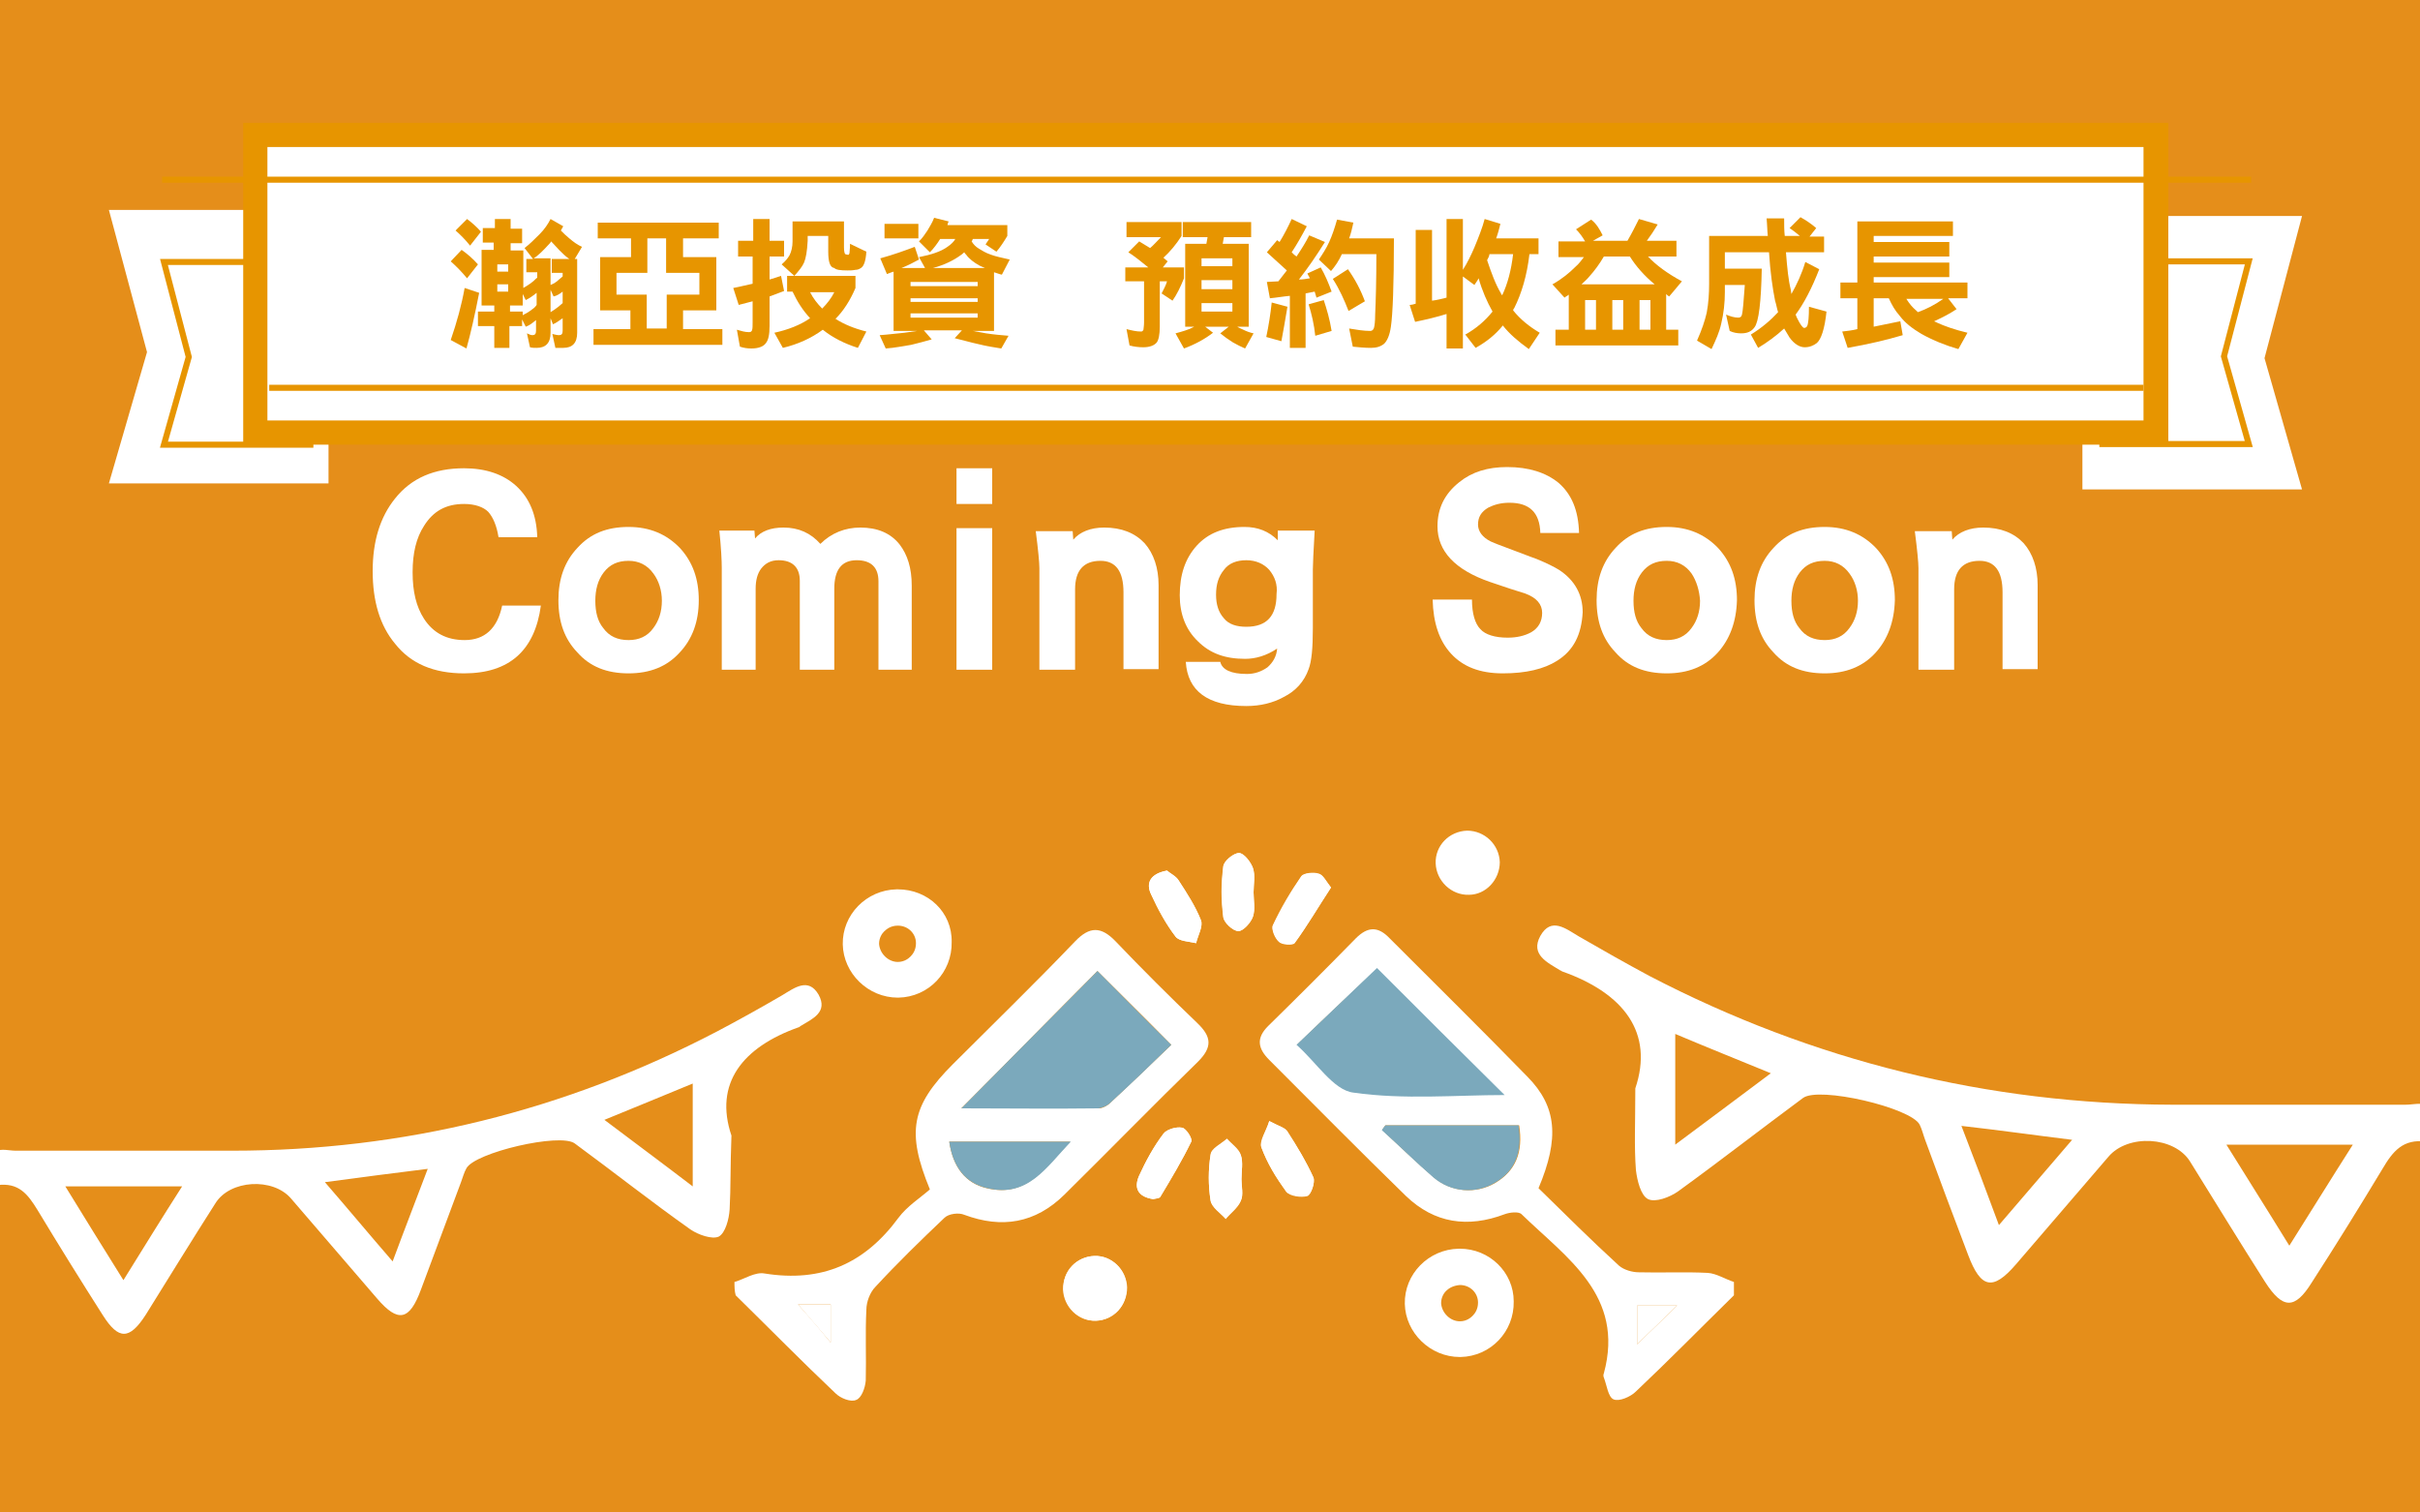 <?xml version="1.0" encoding="utf-8"?>
<!-- Generator: Adobe Illustrator 18.0.0, SVG Export Plug-In . SVG Version: 6.00 Build 0)  -->
<!DOCTYPE svg PUBLIC "-//W3C//DTD SVG 1.1//EN" "http://www.w3.org/Graphics/SVG/1.1/DTD/svg11.dtd">
<svg version="1.1" id="圖層_1" xmlns="http://www.w3.org/2000/svg" xmlns:xlink="http://www.w3.org/1999/xlink" x="0px" y="0px"
	 viewBox="0 0 400 250" enable-background="new 0 0 400 250" xml:space="preserve">
<rect fill="#E58E1A" width="402.3" height="250.7"/>
<path fill="#FFFFFF" d="M247.9,142.5c-0.1-2.9-2.5-5.2-5.4-5.2c-3,0.1-5.3,2.5-5.2,5.4c0.1,2.9,2.6,5.3,5.5,5.2
	C245.6,147.9,247.9,145.4,247.9,142.5z"/>
<path fill="#FFFFFF" d="M180.9,207.6c-2.9,0.1-5.2,2.5-5.2,5.5c0.1,2.9,2.5,5.3,5.4,5.2c2.9-0.1,5.2-2.5,5.1-5.5
	C186.2,209.9,183.7,207.5,180.9,207.6z"/>
<path fill="#FFFFFF" d="M220,146.7c-0.8-1-1.3-2.1-2-2.3c-0.9-0.3-2.5-0.1-2.9,0.4c-1.8,2.6-3.4,5.3-4.7,8.1c-0.3,0.6,0.4,2.1,1,2.7
	c0.5,0.5,2.3,0.6,2.6,0.2C216.1,153,217.9,149.9,220,146.7z"/>
<path fill="#FFFFFF" d="M192.9,143.9c-2.7,0.5-3.6,2-2.6,4c1.1,2.4,2.4,4.8,4,6.9c0.6,0.8,2.2,0.8,3.4,1.1c0.3-1.3,1.2-2.8,0.8-3.8
	c-0.9-2.3-2.4-4.5-3.7-6.6C194.3,144.8,193.4,144.4,192.9,143.9z"/>
<path fill="#FFFFFF" d="M209.8,185.3c-0.6,1.8-1.7,3.3-1.3,4.4c1,2.6,2.5,5,4.1,7.3c0.6,0.7,2.4,1,3.5,0.7c0.6-0.2,1.3-2.2,1-3
	c-1.2-2.7-2.7-5.2-4.3-7.6C212.5,186.4,211.5,186.2,209.8,185.3z"/>
<path fill="#FFFFFF" d="M207.2,147.5C207.2,147.5,207.2,147.5,207.2,147.5c0-1.3,0.3-2.8-0.1-4c-0.4-1-1.5-2.5-2.3-2.5
	c-0.9,0-2.5,1.3-2.6,2.2c-0.4,2.8-0.4,5.6,0,8.4c0.1,0.9,1.6,2.3,2.5,2.3c0.8,0,2.1-1.4,2.4-2.4
	C207.5,150.3,207.2,148.8,207.2,147.5z"/>
<path fill="#FFFFFF" d="M190.6,198.2c0.3-0.1,1-0.1,1.2-0.4c1.8-3,3.6-6,5.1-9.1c0.2-0.5-0.9-2.2-1.5-2.3c-1-0.2-2.6,0.3-3.1,1
	c-1.6,2.1-2.9,4.5-4,6.9C187.4,196.3,188,197.8,190.6,198.2z"/>
<path fill="#FFFFFF" d="M205.2,194.9C205.2,194.9,205.2,194.9,205.2,194.9c0-1.3,0.3-2.8-0.1-4c-0.3-1-1.5-1.8-2.3-2.7
	c-1,0.9-2.6,1.6-2.7,2.6c-0.4,2.5-0.4,5.1,0,7.6c0.2,1.1,1.6,2,2.5,3c0.9-1,2-1.9,2.5-3C205.6,197.5,205.2,196.1,205.2,194.9z"/>
<path fill="#FFFFFF" d="M286.6,214.1c-5.4,5.3-10.7,10.7-16.2,15.9c-0.9,0.9-2.8,1.7-3.7,1.3c-0.9-0.4-1.1-2.3-1.6-3.6
	c-0.1-0.2-0.1-0.5,0-0.7c3.5-12.9-6.2-19.1-13.6-26.3c-0.5-0.5-2-0.3-2.8,0c-6.1,2.3-11.6,1.5-16.3-3c-7.6-7.4-15.1-15-22.6-22.5
	c-1.9-1.9-2.2-3.6-0.2-5.6c4.9-4.8,9.7-9.6,14.5-14.5c2-2,3.7-2,5.6,0c7.6,7.6,15.3,15.2,22.8,22.9c4.8,4.9,5.3,10.1,1.8,18.4
	c4.3,4.2,8.7,8.6,13.3,12.8c0.8,0.7,2.2,1.1,3.3,1.1c3.8,0.1,7.6-0.1,11.4,0.1c1.4,0.1,2.8,1,4.3,1.5
	C286.6,212.6,286.6,213.4,286.6,214.1z M214.5,172.6c3,2.7,5.6,7,8.7,7.4c7.7,1,15.7,0.3,23.1,0.3c-6.6-6.6-13.2-13.2-19.5-19.4
	C223,164.5,218.9,168.3,214.5,172.6z M229,186c-0.2,0.3-0.4,0.5-0.5,0.8c2.8,2.6,5.6,5.3,8.5,7.8c2.9,2.5,7,2.8,10.2,0.9
	c3.3-2,4.6-5,3.9-9.5C243.7,186,236.3,186,229,186z M277.2,215.8c-2.8,0-4.7,0-6.6,0c0,2.2,0,4.1,0,6.4
	C272.9,220,274.8,218.1,277.2,215.8z"/>
<path fill="#FFFFFF" d="M121.4,211.9c1.7-0.5,3.4-1.7,5-1.4c9.4,1.5,16.5-1.6,22.1-9.2c1.4-1.9,3.6-3.3,5.2-4.7
	c-3.9-9.5-3.1-13.8,3.8-20.7c6.7-6.7,13.6-13.4,20.2-20.3c2.4-2.5,4.3-2.5,6.7,0c4.4,4.6,8.9,9.1,13.5,13.5c2.4,2.3,2.5,4,0.1,6.4
	c-7.4,7.2-14.7,14.7-22.1,22c-4.8,4.7-10.3,5.6-16.5,3.3c-0.9-0.4-2.6-0.2-3.3,0.5c-3.9,3.7-7.8,7.5-11.4,11.4
	c-0.9,0.9-1.5,2.5-1.5,3.8c-0.2,3.9,0,7.8-0.1,11.7c-0.1,1.2-0.7,2.9-1.6,3.2c-0.9,0.4-2.6-0.3-3.4-1.1c-5.6-5.3-11-10.8-16.5-16.2
	C121.4,213.4,121.4,212.6,121.4,211.9z M193.6,172.7c-4.5-4.6-8.5-8.5-12.2-12.2c-7.5,7.5-14.9,15.1-22.5,22.7c7.4,0,15.1,0,22.7,0
	c0.6,0,1.4-0.4,1.9-0.9C186.8,179.2,190.2,176,193.6,172.7z M156.9,188.7c0.6,4.2,2.7,6.9,6.2,7.7c6.7,1.6,9.7-3.5,13.8-7.7
	C169.9,188.7,163.4,188.7,156.9,188.7z M131.9,215.6c1.8,2,3.6,4.1,5.4,6.3c0-2.3,0-4.3,0-6.3C135.3,215.6,133.5,215.6,131.9,215.6z
	"/>
<path fill="#FFFFFF" d="M270.3,179.9c3.1-9.2-1.9-15.7-12-19.3c-0.1,0-0.3-0.2-0.4-0.2c-2.1-1.3-5-2.6-3.3-5.7
	c1.8-3.2,4.2-1.2,6.4,0.1c3.8,2.2,7.7,4.4,11.6,6.5c27.1,14.1,55.9,21.2,86.4,21.3c12.9,0,25.7,0,38.6,0c1.2,0,2.6-0.4,3.5,0.1
	c1.3,0.8,2.2,2.3,3.2,3.4c-1.1,0.9-2.3,2.7-3.3,2.6c-3.8-0.5-5.5,1.6-7.2,4.5c-3.8,6.3-7.7,12.6-11.7,18.8c-2.8,4.5-4.8,4.4-7.7-0.1
	c-4.2-6.6-8.3-13.3-12.4-19.9c-2.6-4.2-10.3-4.6-13.5-0.8c-5.1,5.9-10.2,11.9-15.3,17.8c-3.8,4.4-5.8,4-7.9-1.6
	c-2.4-6.3-4.8-12.7-7.1-19c-0.3-0.8-0.5-1.7-0.9-2.5c-1.4-2.8-16.7-6.4-19.3-4.4c-6.9,5.1-13.7,10.4-20.6,15.4c-1.4,1-3.8,1.9-5,1.3
	c-1.2-0.6-1.8-3.1-2-4.8C270.1,189.5,270.3,185.6,270.3,179.9z M388.9,189.2c-7.3,0-13.8,0-20.9,0c3.6,5.8,6.9,11,10.4,16.7
	C382,200.2,385.2,195,388.9,189.2z M276.9,189.2c5.6-4.2,10.5-7.8,15.8-11.8c-5.6-2.3-10.6-4.3-15.8-6.5
	C276.9,177,276.9,182.5,276.9,189.2z M330.4,202.5c4.2-4.9,7.9-9.2,12.1-14.1c-6.5-0.8-12.1-1.6-18.3-2.3
	C326.4,191.8,328.3,196.8,330.4,202.5z"/>
<path fill="#FFFFFF" d="M120.6,199.9c-0.1,1.6-0.7,3.9-1.8,4.5c-1.1,0.5-3.4-0.3-4.7-1.2c-6.5-4.6-12.7-9.5-19.1-14.2
	c-2.4-1.8-16.5,1.5-17.9,4.1c-0.4,0.7-0.6,1.5-0.9,2.3c-2.2,5.9-4.4,11.8-6.6,17.7c-1.9,5.2-3.8,5.6-7.3,1.5
	c-4.7-5.5-9.5-11-14.2-16.5c-3-3.5-10.1-3.1-12.5,0.8c-3.9,6.1-7.7,12.3-11.5,18.4c-2.7,4.2-4.5,4.2-7.1,0.1
	c-3.7-5.8-7.3-11.6-10.8-17.4c-1.6-2.6-3.1-4.6-6.7-4.1c-0.9,0.1-2-1.6-3.1-2.4c1-1.1,1.8-2.4,3-3.2c0.8-0.5,2.1-0.1,3.2-0.1
	c11.9,0,23.8,0,35.8,0c28.3,0,55-6.6,80.1-19.7c3.6-1.9,7.2-3.9,10.8-6c2-1.2,4.3-3,6-0.1c1.6,2.9-1,4-3,5.2
	c-0.1,0.1-0.2,0.2-0.3,0.2c-9.3,3.3-14,9.3-11.1,17.9C120.7,192.8,120.8,196.3,120.6,199.9z M20.4,211.6c3.3-5.3,6.3-10.2,9.7-15.5
	c-6.6,0-12.5,0-19.3,0C14.1,201.5,17.1,206.3,20.4,211.6z M114.5,179.1c-4.9,2-9.4,3.9-14.6,6c4.9,3.7,9.5,7.1,14.6,11
	C114.5,189.9,114.5,184.7,114.5,179.1z M70.7,193.2c-5.7,0.7-11,1.4-17,2.2c3.9,4.5,7.3,8.6,11.2,13.1
	C66.9,203.1,68.7,198.5,70.7,193.2z"/>
<g>
	<path fill="#FFFFFF" d="M148.4,153c1.7,0,3,1.3,3,2.9c0,1.1-0.5,1.8-0.9,2.2c-0.3,0.3-1,0.9-2.1,0.9c-1.6,0-3-1.4-3.1-3
		c0-1,0.5-1.7,0.8-2C146.5,153.6,147.2,153,148.4,153L148.4,153 M148.4,147c-0.1,0-0.1,0-0.2,0c-5,0.1-9,4.2-8.9,9.1
		c0.1,4.8,4.2,8.8,9.1,8.8c0,0,0.1,0,0.1,0c5-0.1,8.9-4.2,8.8-9.2C157.4,150.8,153.4,147,148.4,147L148.4,147z"/>
</g>
<g>
	<path fill="#FFFFFF" d="M241.3,212.4c1.7,0,3,1.3,3,2.9c0,1.1-0.5,1.8-0.9,2.2c-0.3,0.3-1,0.9-2.1,0.9c-1.6,0-3-1.4-3.1-3
		c0-1,0.5-1.7,0.8-2C239.4,213,240.1,212.5,241.3,212.4L241.3,212.4 M241.3,206.4c-0.1,0-0.1,0-0.2,0c-5,0.1-9,4.2-8.9,9.1
		c0.1,4.8,4.2,8.8,9.1,8.8c0,0,0.1,0,0.1,0c5-0.1,8.9-4.2,8.8-9.2C250.2,210.3,246.2,206.4,241.3,206.4L241.3,206.4z"/>
</g>
<path fill="#FFFFFF" d="M180.9,207.6c2.9-0.1,5.3,2.3,5.4,5.2c0,3-2.2,5.4-5.1,5.5c-2.9,0.1-5.3-2.3-5.4-5.2
	C175.6,210.1,177.9,207.7,180.9,207.6z"/>
<path fill="#FFFFFF" d="M220,146.7c-2.1,3.2-3.9,6.3-6,9.2c-0.3,0.4-2.1,0.3-2.6-0.2c-0.7-0.6-1.3-2.1-1-2.7c1.4-2.8,3-5.6,4.7-8.1
	c0.4-0.6,2-0.7,2.9-0.4C218.7,144.6,219.2,145.7,220,146.7z"/>
<path fill="#FFFFFF" d="M192.9,143.9c0.6,0.5,1.5,0.9,1.9,1.6c1.4,2.1,2.8,4.3,3.7,6.6c0.4,1-0.5,2.5-0.8,3.8
	c-1.2-0.3-2.8-0.3-3.4-1.1c-1.6-2.1-2.9-4.5-4-6.9C189.3,145.9,190.2,144.4,192.9,143.9z"/>
<path fill="#FFFFFF" d="M209.8,185.3c1.6,0.9,2.6,1.1,3,1.7c1.6,2.5,3.1,5,4.3,7.6c0.3,0.8-0.4,2.8-1,3c-1,0.3-2.9,0-3.5-0.7
	c-1.7-2.2-3.2-4.7-4.1-7.3C208.2,188.7,209.3,187.1,209.8,185.3z"/>
<path fill="#FFFFFF" d="M207.2,147.5c0,1.3,0.3,2.8-0.1,4c-0.4,1-1.6,2.4-2.4,2.4c-0.9,0-2.4-1.4-2.5-2.3c-0.3-2.8-0.3-5.6,0-8.4
	c0.1-0.9,1.7-2.2,2.6-2.2c0.8,0,2,1.5,2.3,2.5C207.5,144.7,207.2,146.1,207.2,147.5C207.2,147.5,207.2,147.5,207.2,147.5z"/>
<path fill="#FFFFFF" d="M190.6,198.2c-2.6-0.4-3.2-1.9-2.3-3.9c1.1-2.4,2.4-4.8,4-6.9c0.5-0.7,2.1-1.2,3.1-1
	c0.7,0.1,1.8,1.9,1.5,2.3c-1.5,3.1-3.3,6.1-5.1,9.1C191.7,198.1,191,198.1,190.6,198.2z"/>
<path fill="#FFFFFF" d="M205.2,194.9c0,1.2,0.3,2.6-0.1,3.6c-0.5,1.2-1.7,2-2.5,3c-0.9-1-2.3-1.9-2.5-3c-0.4-2.5-0.4-5.1,0-7.6
	c0.2-1,1.8-1.8,2.7-2.6c0.8,0.9,1.9,1.7,2.3,2.7C205.5,192.1,205.2,193.6,205.2,194.9C205.2,194.9,205.2,194.9,205.2,194.9z"/>
<path fill="#7BA9BC" d="M214.3,172.7c4.8-4.6,9.2-8.8,13.3-12.7c6.8,6.8,13.9,13.9,21.1,21c-8,0-16.6,0.8-25-0.4
	C220.4,180.2,217.6,175.6,214.3,172.7z"/>
<path fill="#7BA9BC" d="M229,186c7.3,0,14.7,0,22,0c0.7,4.5-0.6,7.6-3.9,9.5c-3.2,1.9-7.3,1.6-10.2-0.9c-2.9-2.5-5.6-5.2-8.5-7.8
	C228.6,186.5,228.8,186.2,229,186z"/>
<path fill="#FFFFFF" d="M277.2,215.8c-2.4,2.3-4.3,4.2-6.6,6.4c0-2.2,0-4.2,0-6.4C272.5,215.8,274.5,215.8,277.2,215.8z"/>
<path fill="#7BA9BC" d="M193.6,172.7c-3.4,3.3-6.7,6.5-10.1,9.6c-0.5,0.5-1.3,0.8-1.9,0.9c-7.6,0.1-15.3,0-22.7,0
	c7.6-7.7,15.1-15.2,22.5-22.7C185.1,164.2,189,168.2,193.6,172.7z"/>
<path fill="#7BA9BC" d="M156.9,188.7c6.5,0,13,0,20.1,0c-4.1,4.3-7.1,9.3-13.8,7.7C159.6,195.6,157.5,192.9,156.9,188.7z"/>
<path fill="#FFFFFF" d="M131.9,215.6c1.5,0,3.3,0,5.4,0c0,2,0,4,0,6.3C135.5,219.8,133.7,217.7,131.9,215.6z"/>
<g>
	<path fill="#FFFFFF" d="M76.7,111.3c-5,0-8.8-1.6-11.4-4.9c-2.5-3-3.7-7-3.7-12c0-4.9,1.2-8.9,3.7-12c2.7-3.4,6.5-5,11.4-5
		c3.6,0,6.5,1,8.6,2.9c2.2,2,3.4,4.8,3.5,8.5h-6.4c-0.3-1.9-0.9-3.3-1.7-4.2c-0.8-0.8-2.2-1.3-4-1.3c-3,0-5.1,1.2-6.6,3.6
		c-1.3,2-1.9,4.5-1.9,7.7c0,3.2,0.6,5.7,1.9,7.7c1.5,2.3,3.7,3.5,6.7,3.5c3.3,0,5.4-1.9,6.2-5.7h6.4
		C88.4,107.5,84.2,111.3,76.7,111.3z"/>
	<path fill="#FFFFFF" d="M112.3,107.9c-2.1,2.3-4.9,3.4-8.4,3.4c-3.6,0-6.4-1.1-8.5-3.5c-2.1-2.2-3.1-5-3.1-8.6c0-3.5,1-6.4,3.2-8.7
		c2.1-2.3,4.8-3.4,8.4-3.4c3.5,0,6.3,1.2,8.5,3.5c2.1,2.3,3.1,5.1,3.1,8.6C115.5,102.8,114.4,105.7,112.3,107.9z M108,94.8
		c-1-1.4-2.4-2.1-4.1-2.1c-1.8,0-3.1,0.6-4.1,1.9c-1,1.3-1.4,2.9-1.4,4.7c0,1.9,0.4,3.4,1.3,4.5c1,1.4,2.4,2,4.2,2
		c1.7,0,3.1-0.6,4.1-2c0.9-1.2,1.4-2.7,1.4-4.5C109.4,97.6,108.9,96,108,94.8z"/>
	<path fill="#FFFFFF" d="M145.2,110.7V96.1c0-2.3-1.2-3.5-3.6-3.5c-2.5,0-3.7,1.6-3.7,4.7v13.4h-5.7V96c0-2.2-1.2-3.4-3.5-3.4
		c-1.3,0-2.2,0.5-2.9,1.4c-0.6,0.8-0.9,1.9-0.9,3.3v13.4h-5.6V93.9c0-1.2-0.1-3.3-0.4-6.2h5.8l0.1,1.3c1-1.2,2.6-1.8,4.7-1.8
		c2.5,0,4.5,0.9,6.1,2.7c1.8-1.8,4.1-2.7,6.6-2.7c2.8,0,5,0.9,6.5,2.8c1.3,1.7,2,3.9,2,6.8v13.9H145.2z"/>
	<path fill="#FFFFFF" d="M158.1,83.3v-5.9h5.9v5.9H158.1z M158.1,110.7V87.3h5.9v23.4H158.1z"/>
	<path fill="#FFFFFF" d="M185.7,110.7V97.9c0-3.5-1.3-5.2-3.8-5.2c-2.8,0-4.2,1.6-4.2,4.7v13.3h-5.9V93.9c0-0.9-0.2-3-0.6-6.1h6.1
		l0.1,1.4c1.1-1.3,2.9-2,5.1-2c2.9,0,5.1,0.9,6.7,2.6c1.5,1.7,2.3,4.1,2.3,6.9v13.9H185.7z"/>
	<path fill="#FFFFFF" d="M217,94.1v9.7c0,3.3-0.2,5.5-0.7,6.8c-0.7,2-2.1,3.6-4.1,4.6c-1.8,1-3.9,1.5-6.2,1.5c-6.4,0-9.7-2.5-10-7.3
		h5.7c0.3,1.3,1.8,2,4.4,2c1.3,0,2.4-0.4,3.4-1.1c0.9-0.8,1.5-1.8,1.6-3.1c-1.8,1.2-3.6,1.7-5.3,1.7c-3.3,0-5.8-0.9-7.8-2.9
		c-2-1.9-3-4.5-3-7.6c0-3.4,0.9-6.1,2.8-8.2c1.9-2.1,4.5-3.1,7.9-3.1c2.2,0,4,0.7,5.5,2.2l0-1.6h6.1C217.1,91.2,217,93.3,217,94.1z
		 M209.8,94.2c-0.9-1-2.2-1.6-3.8-1.6c-1.6,0-2.9,0.5-3.7,1.6c-0.9,1.1-1.3,2.4-1.3,4.1c0,1.6,0.4,2.9,1.3,3.9
		c0.8,1,2.1,1.4,3.7,1.4c3.4,0,5-1.8,5-5.4C211.2,96.6,210.7,95.3,209.8,94.2z"/>
	<path fill="#FFFFFF" d="M257.4,109.2c-2.2,1.4-5.2,2.1-9,2.1c-3.8,0-6.6-1.1-8.6-3.3c-1.9-2.1-2.9-5-3-8.9h6.5c0,2.3,0.5,4,1.4,4.9
		c0.8,0.9,2.4,1.4,4.5,1.4c1.5,0,2.8-0.3,3.9-0.9c1.2-0.7,1.8-1.8,1.8-3.2c0-1.4-0.9-2.5-2.8-3.2c-1.3-0.4-3.2-1-5.8-1.9
		c-5.8-2-8.7-5.1-8.7-9.2c0-3,1.2-5.4,3.6-7.3c2.1-1.7,4.7-2.5,7.9-2.5c3.6,0,6.4,0.9,8.5,2.6c2.2,1.9,3.3,4.6,3.4,8.3h-6.4
		c-0.1-3.4-1.8-5-5.1-5c-1.4,0-2.5,0.3-3.5,0.8c-1.2,0.7-1.7,1.6-1.7,2.8c0,1.1,0.7,2.1,2.1,2.8c0.2,0.1,1.4,0.6,3.6,1.4
		c2.6,1,4,1.5,4,1.5c1.7,0.7,2.9,1.3,3.7,1.8c2.6,1.7,3.9,4.1,3.9,7C261.4,104.9,260.1,107.5,257.4,109.2z"/>
	<path fill="#FFFFFF" d="M283.9,107.9c-2.1,2.3-4.9,3.4-8.4,3.4c-3.6,0-6.4-1.1-8.5-3.5c-2.1-2.2-3.1-5-3.1-8.6c0-3.5,1-6.4,3.2-8.7
		c2.1-2.3,4.8-3.4,8.4-3.4c3.5,0,6.3,1.2,8.5,3.5c2.1,2.3,3.1,5.1,3.1,8.6C287,102.8,285.9,105.7,283.9,107.9z M279.6,94.8
		c-1-1.4-2.4-2.1-4.1-2.1c-1.8,0-3.1,0.6-4.1,1.9c-1,1.3-1.4,2.9-1.4,4.7c0,1.9,0.4,3.4,1.3,4.5c1,1.4,2.4,2,4.2,2
		c1.7,0,3.1-0.6,4.1-2c0.9-1.2,1.4-2.7,1.4-4.5C280.9,97.6,280.4,96,279.6,94.8z"/>
	<path fill="#FFFFFF" d="M310,107.9c-2.1,2.3-4.9,3.4-8.4,3.4c-3.6,0-6.4-1.1-8.5-3.5c-2.1-2.2-3.1-5-3.1-8.6c0-3.5,1-6.4,3.2-8.7
		c2.1-2.3,4.8-3.4,8.4-3.4c3.5,0,6.3,1.2,8.5,3.5c2.1,2.3,3.1,5.1,3.1,8.6C313.1,102.8,312,105.7,310,107.9z M305.7,94.8
		c-1-1.4-2.4-2.1-4.1-2.1c-1.8,0-3.1,0.6-4.1,1.9c-1,1.3-1.4,2.9-1.4,4.7c0,1.9,0.4,3.4,1.3,4.5c1,1.4,2.4,2,4.2,2
		c1.7,0,3.1-0.6,4.1-2c0.9-1.2,1.4-2.7,1.4-4.5C307.1,97.6,306.6,96,305.7,94.8z"/>
	<path fill="#FFFFFF" d="M331,110.7V97.9c0-3.5-1.3-5.2-3.8-5.2c-2.8,0-4.2,1.6-4.2,4.7v13.3h-5.9V93.9c0-0.9-0.2-3-0.6-6.1h6.1
		l0.1,1.4c1.1-1.3,2.9-2,5.1-2c2.9,0,5.1,0.9,6.7,2.6c1.5,1.7,2.3,4.1,2.3,6.9v13.9H331z"/>
</g>
<polygon fill="#FFFFFF" points="54.3,79.9 18,79.9 24.3,58.2 18,34.7 54.3,34.7 "/>
<polygon fill="none" stroke="#E79500" stroke-miterlimit="10" points="51.3,73.5 27.1,73.5 31.2,59 27.1,43.3 51.3,43.3 "/>
<polygon fill="#FFFFFF" points="344.2,80.9 380.5,80.9 374.3,59.2 380.5,35.7 344.2,35.7 "/>
<polygon fill="none" stroke="#E79500" stroke-miterlimit="10" points="347.5,73.4 371.7,73.4 367.6,58.9 371.7,43.2 347.5,43.2 "/>
<g>
	<rect x="42.2" y="22.3" fill="#FFFFFF" width="314.2" height="49.2"/>
	<path fill="#E79500" d="M354.3,24.3v45.2H44.2V24.3H354.3 M358.3,20.3h-4H44.2h-4v4v45.2v4h4h310.2h4v-4V24.3V20.3L358.3,20.3z"/>
</g>
<g>
	<path fill="#E79500" d="M79,43.7L77.2,46c-0.9-1.1-1.8-2-2.7-2.8l1.8-1.9C77.3,42,78.2,42.8,79,43.7z M79.2,48.4
		c-0.7,3.6-1.4,6.7-2.1,9.2l-2.6-1.4c1-2.9,1.8-5.8,2.3-8.6L79.2,48.4z M79.5,38.3l-1.8,2.3c-0.8-1-1.6-1.8-2.4-2.5l1.9-1.9
		C78,36.8,78.8,37.5,79.5,38.3z M81.8,37.8v-1.6h2.6v1.6h1.9v2.4h-1.9v1.2h2.1v6.2c0.5-0.3,1-0.6,1.5-1c0.3-0.2,0.5-0.5,0.8-0.7V45
		h-1.8v-2.2h1.1l-1.4-1.8c0.8-0.6,1.6-1.4,2.5-2.3c0.8-0.8,1.4-1.7,1.8-2.5l2.1,1.2c-0.1,0.2-0.3,0.5-0.4,0.7
		c0.5,0.5,0.9,0.9,1.4,1.3c0.7,0.6,1.4,1.1,2.1,1.4l-1.2,2h0.4V55c0,1.7-0.8,2.5-2.3,2.5h-1.3l-0.5-2.3c0.4,0.1,0.8,0.2,1.1,0.2
		c0.4,0,0.6-0.2,0.6-0.7v-2.1c-0.6,0.4-1.1,0.8-1.6,1l-0.4-1V55c0,1.7-0.8,2.5-2.3,2.5c-0.4,0-0.7,0-1.1-0.1l-0.5-2.3
		c0.4,0.2,0.7,0.3,0.9,0.3c0.4,0,0.6-0.2,0.6-0.7v-1.8c-0.6,0.5-1.1,0.9-1.7,1.1l-0.6-1.2v1.1h-2.1v3.6h-2.5v-3.6h-2.7v-2.4h2.7v-1
		h-2.1v-9.2h2v-1.2h-1.8v-2.4H81.8z M84,44.9v-1.2h-1.8v1.2H84z M84,48.2V47h-1.8v1.2H84z M88,51.1c0.3-0.2,0.5-0.4,0.7-0.7v-2
		c-0.6,0.5-1.2,0.9-1.8,1.2l-0.5-1v1.9h-2.1v1h2.1v0.6C87,51.8,87.5,51.5,88,51.1z M93,45.1h-1.8v-2.3h2.9c-0.6-0.4-1.1-0.9-1.6-1.4
		c-0.5-0.5-0.9-1-1.4-1.5c-0.1,0.2-0.2,0.3-0.3,0.4c-1,1.1-1.9,2-2.6,2.4H91v4.4c0.5-0.2,1-0.5,1.4-0.9c0.2-0.2,0.4-0.3,0.6-0.5
		V45.1z M93,48.2c-0.5,0.4-1,0.7-1.5,0.8L91,47.9v3.7c0.5-0.3,0.9-0.6,1.3-0.9c0.2-0.2,0.5-0.4,0.7-0.6V48.2z"/>
	<path fill="#E79500" d="M118.8,36.8v2.6h-5.9v3.1h5.5v8.8h-5.5v3.1h6.5v2.6H98.1v-2.6h6.1v-3.1h-5v-8.8h5.1v-3.1h-5.5v-2.6H118.8z
		 M110.2,54.3v-5.6h5.4v-3.6h-5.5v-5.7H107v5.7h-5.1v3.6h5v5.6H110.2z"/>
	<path fill="#E79500" d="M127.2,36.2v3.6h2.4v2.6h-2.4v3.8c0.7-0.2,1.3-0.4,1.9-0.6l0.5,2.5c-0.8,0.3-1.6,0.6-2.4,0.9v4.9
		c0,1.4-0.2,2.3-0.6,2.8c-0.4,0.6-1.3,0.9-2.4,0.9c-0.7,0-1.3-0.1-1.9-0.3l-0.5-2.8c0.7,0.2,1.3,0.4,2,0.4c0.3,0,0.4-0.1,0.5-0.3
		c0.1-0.3,0.1-0.7,0.1-1.3v-3.5c-0.8,0.2-1.5,0.4-2.3,0.6l-0.9-2.8c1.1-0.2,2.2-0.5,3.2-0.7v-4.5H122v-2.6h2.5v-3.6H127.2z
		 M141.4,45.7v1.9c-0.9,2.1-2,3.8-3.3,5.1c1.4,0.9,3.1,1.6,5.1,2.1l-1.4,2.7c-2.2-0.7-4.2-1.7-5.8-3c-1.9,1.4-4.1,2.4-6.6,3L128,55
		c2.3-0.5,4.3-1.3,5.9-2.4c-1.2-1.3-2.1-2.7-2.9-4.4h-0.9v-2.6H141.4z M139.5,36.5v4.4c0,0.6,0.1,1,0.2,1.1c0.1,0,0.2,0.1,0.4,0.1
		c0,0,0.1,0,0.2,0c0,0,0-0.1,0.1-0.2c0-0.2,0.1-0.7,0.1-1.6l2.7,1.3c-0.1,1.5-0.4,2.4-0.9,2.7c-0.3,0.2-0.6,0.3-0.9,0.3
		c-0.5,0.1-0.9,0.1-1.3,0.1c-1.2,0-1.9-0.1-2.2-0.4c-0.7-0.1-1-1-1-2.7V39h-3.4v0.8c-0.1,1.8-0.3,2.9-0.6,3.6
		c-0.3,0.7-0.9,1.4-1.6,2.2l-2.1-1.9c0.6-0.5,1-1,1.3-1.5c0.3-0.6,0.5-1.4,0.5-2.3v-3.3h1.2H139.5z M135.9,51c0.8-0.8,1.5-1.7,2-2.7
		h-4C134.4,49.3,135.1,50.2,135.9,51z"/>
	<path fill="#E79500" d="M151.9,42.9c-0.9,0.5-1.9,1-2.9,1.4h3.9l-1-1.8c2-0.4,3.6-0.9,4.7-1.7c0.6-0.4,1.1-0.9,1.3-1.3h-2.5
		c-0.5,0.8-1.1,1.6-1.7,2.2l-1.8-1.8c0.6-0.6,1-1.2,1.4-1.8c0.4-0.7,0.8-1.3,1.1-2.1l2.4,0.6c-0.1,0.2-0.2,0.5-0.2,0.6h9.9V39
		c-0.6,1-1.2,1.9-1.8,2.6l-1.8-1.2c0.2-0.3,0.4-0.6,0.6-0.9h-2.7c-0.1,0.2-0.1,0.3-0.2,0.4c0.3,0.5,0.7,0.9,1.2,1.2
		c0.5,0.3,1.1,0.7,2,1c0.8,0.3,1.8,0.5,3.1,0.8l-1.3,2.5c-0.5-0.1-0.9-0.3-1.3-0.4v9.7h-3.5c0.7,0.1,1.5,0.3,2.2,0.4
		c1.3,0.2,2.5,0.3,3.7,0.4l-1.2,2.1c-1.3-0.2-2.5-0.4-3.7-0.7c-1.4-0.3-2.7-0.7-4-1l1.2-1.3h-6.3l1.3,1.5c-1,0.3-2.2,0.6-3.4,0.9
		c-1.3,0.2-2.7,0.5-4.2,0.6l-1-2.2c1.5-0.1,2.9-0.3,4.1-0.4c0.7-0.1,1.4-0.2,2.1-0.3h-3.9v-9.8c-0.4,0.1-0.8,0.3-1.1,0.4l-1.1-2.6
		c2.2-0.6,4.1-1.3,5.7-1.9L151.9,42.9z M151.8,37v2.4h-5.6V37H151.8z M161.6,47.3v-0.7h-11.1v0.7H161.6z M161.6,49.9v-0.6h-11.1v0.6
		H161.6z M161.6,52.5v-0.7h-11.1v0.7H161.6z M162.8,44.3c-0.3-0.1-0.6-0.3-0.9-0.4c-0.9-0.5-1.7-1.1-2.2-1.8
		c-0.1-0.1-0.3-0.3-0.3-0.4c-0.2,0.1-0.3,0.3-0.5,0.4c-1.2,0.9-2.8,1.7-4.7,2.2H162.8z"/>
	<path fill="#E79500" d="M189.8,44.2c-1.1-0.9-2.2-1.8-3.3-2.5l1.8-1.8c0.6,0.4,1.2,0.7,1.8,1.1c0.6-0.5,1.2-1.2,1.8-1.8h-5.7v-2.5
		h9.1V39c-0.9,1.4-1.9,2.6-3,3.6c0.2,0.2,0.5,0.4,0.7,0.6l-0.8,1h3.5v1.8c-0.6,1.5-1.2,2.7-1.9,3.7l-1.8-1.2c0.3-0.6,0.7-1.3,0.9-2
		h-1.2V54c0,1.3-0.2,2.2-0.5,2.6c-0.4,0.5-1.2,0.8-2.2,0.8c-0.8,0-1.6-0.1-2.3-0.3l-0.5-2.7c0.8,0.2,1.6,0.4,2.4,0.4
		c0.2,0,0.3-0.1,0.4-0.3c0-0.2,0.1-0.6,0.1-1.2v-6.8h-3.1v-2.3H189.8z M206.8,36.7v2.5h-4.5l-0.2,1.1h4.3V54h-1.9
		c0.3,0.2,0.6,0.3,1,0.5c0.6,0.3,1.2,0.5,1.7,0.6l-1.4,2.5c-0.7-0.3-1.3-0.6-2-1c-0.8-0.5-1.5-1-2.1-1.5l1.4-1.1h-3.9l1.3,1
		c-1.3,1-2.9,1.9-4.8,2.6l-1.4-2.5c1.1-0.3,2.2-0.6,3.1-1.1h-1.5V40.3h3.5l0.2-1.1h-4.1v-2.5H206.8z M203.7,44v-1.3h-5.1V44H203.7z
		 M203.7,47.8v-1.5h-5.1v1.5H203.7z M203.7,51.5v-1.4h-5.1v1.4H203.7z"/>
	<path fill="#E79500" d="M212.8,50.7c-0.4,2.3-0.7,4.2-1,5.7l-2.5-0.7c0.4-1.9,0.7-3.8,0.9-5.7L212.8,50.7z M216,37.4
		c-0.9,1.7-1.7,3.1-2.5,4.3c0.3,0.3,0.5,0.5,0.8,0.7c0.8-1.2,1.5-2.3,2.1-3.5l2.6,1.1c-1.5,2.4-2.9,4.4-4.3,6.2
		c0.6,0,1.2-0.1,1.8-0.2c-0.1-0.3-0.3-0.5-0.4-0.8l2.2-1c0.7,1.2,1.3,2.6,1.8,4l-2.5,1c-0.1-0.3-0.2-0.7-0.3-1
		c-0.5,0.1-1,0.2-1.5,0.3v9h-2.6v-8.6c-1.1,0.1-2.2,0.3-3.3,0.4l-0.5-2.7c0.6,0,1.3-0.1,1.9-0.1c0.5-0.6,0.9-1.2,1.4-1.8
		c-1.1-1-2.2-2-3.3-3l1.7-2c0.1,0.1,0.3,0.2,0.4,0.3c0.8-1.3,1.4-2.5,2-3.8L216,37.4z M220.1,54.7l-2.7,0.8
		c-0.2-1.9-0.6-3.6-1.1-5.2l2.5-0.7C219.3,51.1,219.8,52.8,220.1,54.7z M223.7,36.8c-0.2,0.9-0.4,1.8-0.7,2.6h7.4
		c0,7.7-0.2,12.6-0.5,14.6c-0.2,1.4-0.6,2.3-1.1,2.8c-0.6,0.5-1.3,0.7-2.2,0.7c-1,0-2-0.1-3-0.2l-0.6-3c1.2,0.2,2.4,0.4,3.5,0.4
		c0.3,0,0.5-0.2,0.6-0.5c0.1-0.3,0.2-1.1,0.2-2.2c0.1-2.2,0.2-5.6,0.2-10h-5.7c-0.5,1.1-1.1,2-1.8,2.8l-2-1.9
		c0.6-0.9,1.2-1.8,1.7-2.9c0.5-1.1,0.9-2.3,1.3-3.7L223.7,36.8z M225.6,49.8l-2.7,1.6c-0.7-1.8-1.5-3.6-2.6-5.3l2.5-1.6
		C224,46.2,224.9,47.9,225.6,49.8z"/>
	<path fill="#E79500" d="M236.7,38v11.7c0.8-0.1,1.6-0.3,2.4-0.5v-13h2.7v8.4c0.7-1.1,1.3-2.3,1.9-3.7c0.7-1.7,1.3-3.2,1.7-4.7
		L248,37c-0.2,0.8-0.4,1.6-0.7,2.4h7V42h-1.5c-0.4,3.5-1.3,6.5-2.5,8.9c-0.1,0.1-0.2,0.3-0.2,0.4c1.2,1.5,2.7,2.7,4.4,3.7l-1.8,2.7
		c-1.8-1.3-3.2-2.5-4.3-3.9c-1.2,1.5-2.7,2.7-4.5,3.7l-1.7-2.2c1.8-1,3.3-2.3,4.5-3.8c-0.9-1.6-1.7-3.4-2.3-5.5
		c-0.2,0.4-0.5,0.8-0.7,1.1l-1.9-1.4v11.9h-2.7v-5.7c-1.6,0.5-3.3,0.9-5.2,1.3l-0.9-2.8c0.3,0,0.7-0.1,1-0.2V38H236.7z M248.1,48.5
		c0,0.1,0.1,0.2,0.2,0.3c0.9-1.9,1.5-4.2,1.8-6.8h-3.9c0,0.1-0.1,0.3-0.1,0.4c-0.1,0.2-0.2,0.4-0.3,0.6
		C246.5,45.1,247.2,47,248.1,48.5z"/>
	<path fill="#E79500" d="M264.9,38.9l-1.6,0.9h5.7c0.7-1.2,1.3-2.4,1.9-3.6l3.1,0.9c-0.6,1-1.2,1.9-1.8,2.7h4.9v2.6h-4.7
		c1.3,1.4,3.2,2.8,5.6,4.1l-2.1,2.5c-0.2-0.1-0.3-0.2-0.5-0.4v5.9h2v2.6h-20.3v-2.6h2.2v-5.8c-0.2,0.2-0.5,0.3-0.7,0.5l-2-2.2
		c1.6-0.9,2.8-1.9,3.8-2.9c0.6-0.5,1-1.1,1.4-1.6h-4.2v-2.6h4.4c-0.4-0.7-0.9-1.4-1.5-2l2.5-1.6C263.9,37,264.4,37.9,264.9,38.9z
		 M273.5,47c-1.7-1.4-3.1-3-4.1-4.6h-4.3c-0.7,1.2-1.5,2.3-2.4,3.3c-0.4,0.5-0.9,0.9-1.3,1.3H273.5z M263.8,54.5v-4.9h-1.8v4.9
		H263.8z M268.3,54.5v-4.9h-1.8v4.9H268.3z M272.8,54.5v-4.9h-1.8v4.9H272.8z"/>
	<path fill="#E79500" d="M300.7,44.5c-1.2,3.1-2.5,5.6-3.9,7.5c0.1,0.3,0.2,0.5,0.3,0.7c0.5,1,0.9,1.5,1.1,1.5
		c0.2,0,0.4-0.1,0.5-0.3c0.2-0.4,0.3-1.5,0.3-3.2l2.9,0.8c-0.3,2.9-0.9,4.6-1.6,5.2c-0.5,0.4-1.2,0.7-2,0.7s-1.7-0.5-2.5-1.6
		c-0.3-0.5-0.6-1-0.9-1.5c-1.3,1.2-2.8,2.3-4.3,3.2l-1.2-2.2c1.8-1.1,3.3-2.4,4.5-3.7c-0.2-0.6-0.3-1.3-0.5-1.9c-0.4-2-0.8-4.7-1-8
		h-7.3v2.7h6.1c-0.1,5.5-0.5,8.8-1.2,9.7c-0.5,0.7-1.2,1-2.2,1c-0.6,0-1.3-0.1-1.9-0.4l-0.6-2.7c0.7,0.3,1.4,0.5,2,0.5
		c0.3,0,0.5-0.1,0.6-0.4c0.2-0.7,0.3-2.4,0.5-5h-3.3v1.2c0,1.8-0.2,3.5-0.6,5.2c-0.3,1.4-0.9,2.7-1.6,4.2l-2.4-1.4
		c0.8-1.8,1.3-3.3,1.6-4.6c0.3-1.6,0.4-3.2,0.4-4.8V39h9.7c-0.1-0.9-0.1-1.9-0.2-2.9h2.9c0,1,0,2,0.1,2.9h2.5
		c-0.6-0.5-1.1-0.9-1.7-1.3l1.8-1.8c0.9,0.5,1.8,1.1,2.6,1.8l-1.1,1.4h2.4v2.6h-6.3c0.2,2.6,0.4,4.6,0.8,6.2c0,0.2,0.1,0.5,0.1,0.7
		c0.9-1.6,1.7-3.3,2.3-5.3L300.7,44.5z"/>
	<path fill="#E79500" d="M322.8,39h-13.1v1h12.5v2.4h-12.5v1h12.5v2.4h-12.5v0.9h15.5v2.6H322l1.4,1.8c-1.2,0.8-2.4,1.4-3.7,2
		c0.1,0.1,0.3,0.1,0.4,0.2c1.3,0.6,3,1.2,5.1,1.7l-1.5,2.7c-2.1-0.6-4.1-1.4-6.1-2.5c-1.5-0.9-2.7-1.8-3.6-3
		c-0.8-0.9-1.3-1.8-1.8-2.9h-2.5V54c1.5-0.3,3-0.6,4.4-0.9l0.4,2.3c-2.7,0.8-5.7,1.5-9.1,2.1l-0.9-2.7c0.9-0.1,1.7-0.2,2.5-0.4v-5.1
		h-2.8v-2.6h2.8V36.6h15.8V39z M321.2,49.4h-6.1c0.5,0.8,1,1.4,1.6,1.9c0.1,0.1,0.2,0.2,0.3,0.3C318.4,51.1,319.8,50.4,321.2,49.4z"
		/>
</g>
<line fill="none" stroke="#E79500" stroke-miterlimit="10" x1="26.8" y1="29.7" x2="372.1" y2="29.7"/>
<line fill="none" stroke="#E79500" stroke-miterlimit="10" x1="44.5" y1="64.1" x2="354.3" y2="64.1"/>
</svg>
